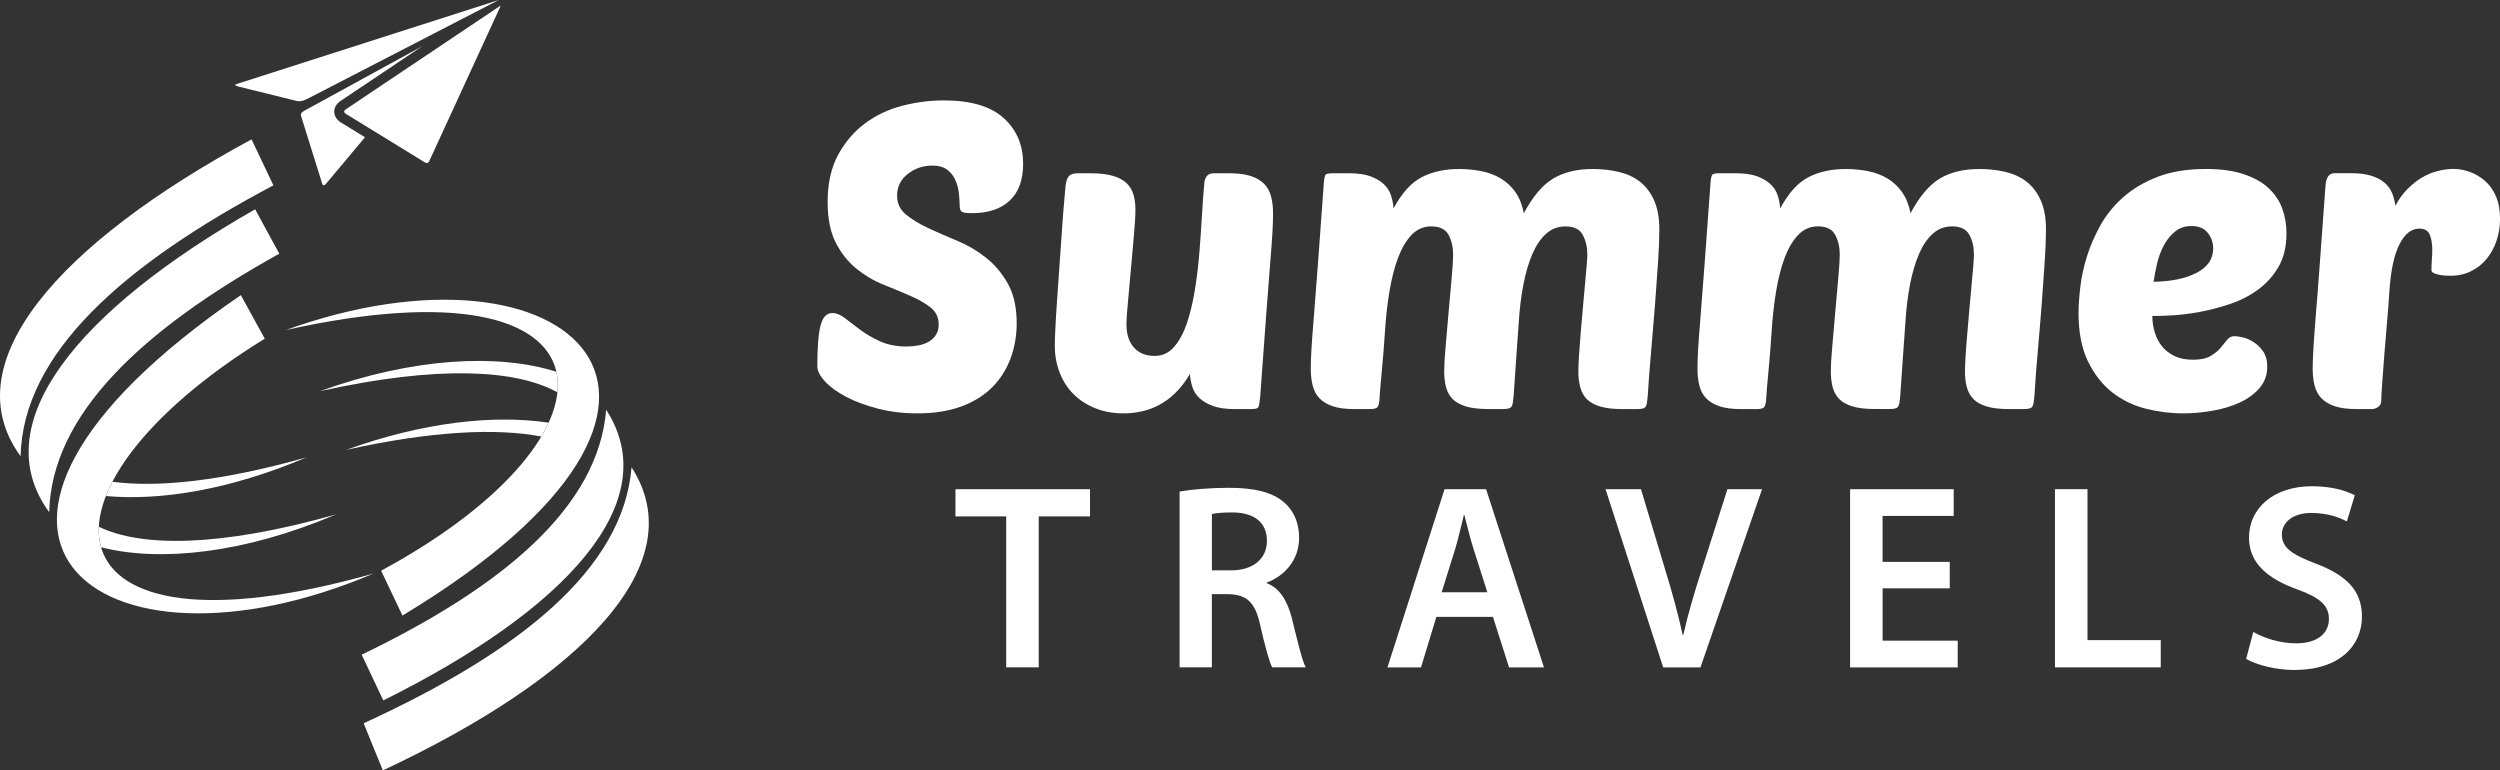 <?xml version="1.0" encoding="utf-8"?>
<!-- Generator: Adobe Illustrator 16.0.0, SVG Export Plug-In . SVG Version: 6.00 Build 0)  -->
<!DOCTYPE svg PUBLIC "-//W3C//DTD SVG 1.1//EN" "http://www.w3.org/Graphics/SVG/1.1/DTD/svg11.dtd">
<svg version="1.1" id="Calque_1" xmlns="http://www.w3.org/2000/svg" xmlns:xlink="http://www.w3.org/1999/xlink" x="0px" y="0px"
	 width="191.948px" height="59.151px" viewBox="-30.091 -13.311 191.948 59.151"
	 enable-background="new -30.091 -13.311 191.948 59.151" xml:space="preserve">
<rect x="-30.091" y="-13.311" width="191.948" height="59.151" fill="#333333" stroke="none"/>
<g>
	<g>
		<path fill="#FFFFFF" d="M-0.696,45.84l-1.475-3.62C9.74,36.767,17.766,30.414,18.398,22.566
			C23.191,29.97,14.558,38.693-0.696,45.84z"/>
		<path fill="#FFFFFF" d="M-2.321,36.955c10.914-5.263,18.171-11.363,18.77-18.807c4.582,7.077-3.104,15.358-17.111,22.319
			L-2.321,36.955z"/>
		<path fill="#FFFFFF" d="M-0.831,30.507c0.545,1.147,1.093,2.296,1.641,3.443C28.585,17.191,13.506,4.224-8.143,12.028
			C17.97,6.225,18.64,19.984-0.831,30.507z"/>
		<path fill="#FFFFFF" d="M12.626,15.234c-4.413-1.403-10.916-1.119-18.156,1.49c9.085-2.018,15.089-1.667,18.237,0.091
			C12.764,16.263,12.738,15.733,12.626,15.234z"/>
		<path fill="#FFFFFF" d="M12.032,19.141c-4.194-0.626-9.623-0.047-15.545,2.089c6.584-1.464,11.55-1.682,14.982-1.024
			C11.683,19.844,11.87,19.49,12.032,19.141z"/>
		<path fill="#FFFFFF" d="M-10.777-2.611l1.679,3.53c-11.579,6.127-19.229,12.927-19.413,20.797
			C-33.719,14.599-25.597,5.396-10.777-2.611z"/>
		<path fill="#FFFFFF" d="M-8.647,6.166c-10.596,5.881-17.492,12.384-17.666,19.851c-4.978-6.804,2.222-15.511,15.81-23.258
			L-8.647,6.166z"/>
		<path fill="#FFFFFF" d="M-9.763,12.692c-0.612-1.115-1.226-2.229-1.836-3.342C-38.374,27.664-22.577,39.748-1.41,30.723
			C-27.152,38.005-28.606,24.307-9.763,12.692z"/>
		<path fill="#FFFFFF" d="M-22.328,28.707c4.484,1.148,10.96,0.492,18.041-2.525c-8.957,2.534-14.969,2.525-18.213,0.951
			C-22.527,27.688-22.469,28.216-22.328,28.707z"/>
		<path fill="#FFFFFF" d="M-21.958,24.774c4.224,0.385,9.61-0.503,15.4-2.971c-6.489,1.836-11.434,2.338-14.897,1.875
			C-21.651,24.05-21.817,24.414-21.958,24.774z"/>
		<path fill="#FFFFFF" d="M2.531-0.843l-6.042-3.709C-3.746-4.7-3.687-4.83-3.494-4.949L8.26-12.826
			c0.063-0.041,0.089-0.037,0.054,0.043L2.857-0.92C2.779-0.778,2.666-0.757,2.531-0.843z"/>
		<path fill="#FFFFFF" d="M-5.354,0.787l-1.624-5.199c-0.04-0.192,0.051-0.292,0.317-0.433l8.989-4.917l-6.246,4.184
			c-0.666,0.418-0.7,1.24,0.009,1.675l1.842,1.131l-2.932,3.499C-5.177,0.954-5.297,0.976-5.354,0.787z"/>
		<path fill="#FFFFFF" d="M-6.331-5.804l14.537-7.507l-20.103,6.444c-0.197,0.067-0.189,0.117,0.113,0.202l4.473,1.104
			C-7.01-5.489-6.707-5.599-6.331-5.804z"/>
	</g>
	<g>
		<g>
			<path fill="#FFFFFF" d="M42.372-5.602c2.063,0,3.593,0.45,4.593,1.351c1,0.9,1.498,2.073,1.498,3.521
				c0,1.229-0.342,2.168-1.021,2.814c-0.68,0.647-1.658,0.972-2.931,0.972c-0.394,0-0.646-0.039-0.756-0.115
				c-0.108-0.076-0.165-0.236-0.165-0.479c0-0.218-0.016-0.503-0.049-0.856c-0.033-0.349-0.116-0.69-0.246-1.019
				c-0.131-0.33-0.34-0.608-0.626-0.841c-0.285-0.229-0.68-0.345-1.185-0.345c-0.702,0-1.327,0.215-1.876,0.642
				c-0.547,0.428-0.823,0.983-0.823,1.662c0,0.594,0.224,1.075,0.676,1.448c0.449,0.373,1.014,0.72,1.693,1.038
				c0.683,0.318,1.423,0.642,2.223,0.972c0.8,0.328,1.543,0.762,2.222,1.299C46.279,7,46.844,7.67,47.293,8.47
				c0.45,0.801,0.676,1.814,0.676,3.045c0,0.966-0.161,1.871-0.479,2.715c-0.318,0.845-0.788,1.581-1.414,2.205
				c-0.626,0.626-1.417,1.113-2.372,1.467c-0.955,0.348-2.067,0.525-3.339,0.525c-1.099,0-2.114-0.12-3.045-0.362
				c-0.933-0.24-1.744-0.542-2.436-0.904c-0.692-0.363-1.234-0.757-1.629-1.184c-0.397-0.428-0.592-0.817-0.592-1.17
				c0-1.448,0.083-2.491,0.247-3.127c0.165-0.637,0.468-0.955,0.904-0.955c0.308,0,0.631,0.13,0.973,0.396
				c0.341,0.263,0.728,0.559,1.168,0.888c0.439,0.331,0.95,0.625,1.531,0.89c0.582,0.263,1.256,0.395,2.026,0.395
				c0.307,0,0.609-0.028,0.906-0.083c0.295-0.054,0.559-0.15,0.789-0.28c0.23-0.132,0.418-0.308,0.561-0.528
				c0.143-0.22,0.213-0.482,0.213-0.79c0-0.548-0.208-0.988-0.625-1.318c-0.418-0.328-0.943-0.628-1.581-0.904
				c-0.636-0.276-1.321-0.56-2.057-0.857c-0.737-0.295-1.421-0.702-2.057-1.219C35.025,6.8,34.496,6.137,34.08,5.324
				c-0.418-0.811-0.625-1.856-0.625-3.127c0-1.426,0.268-2.633,0.805-3.623c0.538-0.985,1.23-1.793,2.073-2.419
				c0.847-0.626,1.8-1.073,2.863-1.35C40.262-5.463,41.32-5.602,42.372-5.602z"/>
			<path fill="#FFFFFF" d="M57.086,2.792c0,0.461-0.039,1.109-0.114,1.94c-0.078,0.836-0.155,1.703-0.23,2.603
				c-0.079,0.9-0.154,1.743-0.229,2.534c-0.079,0.791-0.116,1.361-0.116,1.711c0,0.77,0.191,1.366,0.576,1.795
				c0.381,0.427,0.916,0.642,1.595,0.642c0.592,0,1.092-0.234,1.499-0.709c0.406-0.471,0.732-1.086,0.985-1.842
				c0.252-0.757,0.456-1.616,0.61-2.583c0.153-0.966,0.267-1.941,0.346-2.932c0.078-0.985,0.143-1.944,0.196-2.878
				c0.057-0.933,0.116-1.74,0.181-2.42c0.024-0.174,0.089-0.33,0.198-0.46c0.112-0.132,0.287-0.2,0.529-0.2h1.184
				c0.679,0,1.236,0.074,1.664,0.216c0.425,0.143,0.766,0.345,1.021,0.608c0.25,0.263,0.426,0.587,0.524,0.972
				c0.101,0.382,0.149,0.828,0.149,1.332c0,0.331-0.016,0.795-0.047,1.398c-0.035,0.604-0.096,1.439-0.183,2.503
				c-0.089,1.064-0.192,2.414-0.313,4.049c-0.12,1.636-0.27,3.659-0.444,6.072c-0.045,0.46-0.095,0.735-0.15,0.824
				c-0.052,0.086-0.234,0.131-0.54,0.131h-1.284c-0.661,0-1.201-0.076-1.629-0.229c-0.428-0.154-0.774-0.351-1.039-0.593
				c-0.265-0.242-0.45-0.529-0.56-0.857c-0.11-0.33-0.176-0.669-0.197-1.02c-0.331,0.571-0.698,1.053-1.104,1.448
				c-0.405,0.397-0.829,0.708-1.269,0.94c-0.439,0.229-0.888,0.394-1.349,0.493c-0.462,0.098-0.911,0.148-1.35,0.148
				c-0.836,0-1.58-0.137-2.24-0.412c-0.659-0.275-1.213-0.642-1.662-1.103c-0.45-0.461-0.795-1.008-1.037-1.647
				c-0.242-0.637-0.363-1.316-0.363-2.039c0-0.286,0.017-0.753,0.049-1.4c0.032-0.646,0.076-1.377,0.134-2.187
				c0.052-0.813,0.114-1.674,0.18-2.584c0.066-0.912,0.126-1.771,0.181-2.582c0.053-0.813,0.109-1.526,0.162-2.14
				c0.055-0.613,0.095-1.053,0.116-1.317c0.043-0.396,0.132-0.664,0.263-0.806c0.132-0.143,0.351-0.216,0.658-0.216h1.053
				c0.681,0,1.24,0.068,1.68,0.2c0.437,0.131,0.784,0.318,1.037,0.558c0.25,0.242,0.428,0.534,0.527,0.873
				C57.037,1.965,57.086,2.354,57.086,2.792z"/>
			<path fill="#FFFFFF" d="M76.243,12.174c-0.064,1.01-0.142,1.97-0.229,2.882c-0.088,0.911-0.154,1.706-0.198,2.382
				c-0.021,0.266-0.078,0.44-0.163,0.531c-0.09,0.086-0.275,0.13-0.559,0.13h-1.188c-0.679,0-1.232-0.071-1.661-0.216
				c-0.427-0.142-0.767-0.346-1.021-0.607c-0.253-0.263-0.428-0.587-0.526-0.972c-0.099-0.383-0.149-0.829-0.149-1.333
				c0-0.328,0.016-0.793,0.048-1.399c0.033-0.604,0.094-1.437,0.184-2.502c0.085-1.063,0.189-2.413,0.313-4.049
				c0.118-1.635,0.268-3.659,0.443-6.073c0.021-0.48,0.074-0.767,0.162-0.856c0.066-0.065,0.242-0.099,0.529-0.099h1.283
				c0.657,0,1.195,0.08,1.613,0.23c0.418,0.155,0.758,0.353,1.02,0.594c0.263,0.241,0.448,0.526,0.559,0.857
				c0.11,0.328,0.178,0.67,0.2,1.019c0.634-1.184,1.36-1.985,2.172-2.402s1.765-0.626,2.865-0.626c0.59,0,1.162,0.058,1.711,0.166
				c0.547,0.108,1.042,0.295,1.481,0.558c0.438,0.264,0.812,0.608,1.119,1.037c0.307,0.429,0.527,0.972,0.658,1.63
				c0.681-1.273,1.428-2.157,2.238-2.65c0.811-0.492,1.83-0.741,3.063-0.741c0.679,0,1.331,0.073,1.958,0.216
				c0.626,0.144,1.167,0.39,1.627,0.739c0.463,0.352,0.831,0.831,1.105,1.433c0.274,0.603,0.411,1.355,0.411,2.255
				c0,0.68-0.032,1.513-0.098,2.502c-0.065,0.987-0.144,2.056-0.229,3.209c-0.089,1.151-0.187,2.336-0.295,3.554
				c-0.11,1.219-0.199,2.386-0.267,3.506c-0.021,0.24-0.044,0.427-0.065,0.558c-0.021,0.133-0.06,0.231-0.112,0.297
				C96.193,18,96.108,18.043,96,18.065c-0.109,0.024-0.266,0.033-0.462,0.033h-1.054c-0.701,0-1.271-0.065-1.712-0.196
				c-0.439-0.134-0.778-0.319-1.019-0.561c-0.24-0.242-0.414-0.544-0.51-0.907c-0.099-0.362-0.15-0.774-0.15-1.235
				c0-0.286,0.019-0.692,0.05-1.218c0.034-0.526,0.077-1.098,0.13-1.711c0.056-0.613,0.112-1.252,0.165-1.909
				c0.057-0.66,0.11-1.268,0.165-1.826c0.054-0.561,0.099-1.048,0.13-1.466c0.035-0.418,0.051-0.691,0.051-0.823
				c0-0.57-0.117-1.076-0.347-1.516c-0.229-0.436-0.675-0.657-1.331-0.657c-0.571,0-1.066,0.186-1.484,0.559
				c-0.415,0.373-0.768,0.89-1.053,1.547c-0.286,0.66-0.515,1.438-0.691,2.338c-0.175,0.9-0.296,1.875-0.36,2.931
				c-0.045,0.681-0.1,1.459-0.167,2.336c-0.065,0.877-0.142,1.975-0.227,3.292c-0.021,0.241-0.044,0.428-0.065,0.558
				c-0.024,0.131-0.061,0.23-0.117,0.296c-0.056,0.067-0.139,0.11-0.245,0.132c-0.11,0.024-0.264,0.033-0.462,0.033h-1.053
				c-0.703,0-1.273-0.066-1.711-0.196c-0.44-0.134-0.78-0.32-1.021-0.561c-0.241-0.242-0.41-0.543-0.511-0.906
				c-0.098-0.361-0.146-0.774-0.146-1.235c0-0.438,0.035-1.08,0.112-1.925c0.079-0.845,0.153-1.723,0.229-2.633
				c0.076-0.909,0.154-1.78,0.232-2.601c0.075-0.823,0.113-1.421,0.113-1.794c0-0.57-0.113-1.075-0.347-1.515
				c-0.23-0.437-0.677-0.658-1.333-0.658c-0.593,0-1.098,0.221-1.513,0.658c-0.417,0.439-0.763,1.028-1.039,1.761
				c-0.274,0.735-0.494,1.597-0.659,2.583C76.425,10.067,76.309,11.1,76.243,12.174z"/>
			<path fill="#FFFFFF" d="M105.931,12.174c-0.064,1.01-0.142,1.97-0.228,2.882c-0.09,0.911-0.155,1.706-0.198,2.382
				c-0.023,0.266-0.079,0.44-0.164,0.531c-0.089,0.086-0.274,0.13-0.561,0.13h-1.184c-0.681,0-1.234-0.071-1.663-0.216
				c-0.427-0.142-0.767-0.346-1.021-0.607c-0.251-0.263-0.428-0.587-0.525-0.972c-0.102-0.383-0.146-0.829-0.146-1.333
				c0-0.328,0.014-0.793,0.044-1.399c0.034-0.604,0.097-1.437,0.185-2.502c0.088-1.063,0.189-2.413,0.312-4.049
				c0.12-1.635,0.27-3.659,0.444-6.073c0.022-0.48,0.075-0.767,0.165-0.856c0.064-0.065,0.241-0.099,0.525-0.099h1.283
				c0.661,0,1.196,0.08,1.615,0.23c0.415,0.155,0.757,0.353,1.021,0.594c0.261,0.241,0.448,0.526,0.559,0.857
				c0.106,0.328,0.174,0.67,0.198,1.019c0.636-1.184,1.36-1.985,2.172-2.402s1.765-0.626,2.864-0.626
				c0.592,0,1.164,0.058,1.712,0.166c0.547,0.108,1.043,0.295,1.482,0.558c0.438,0.264,0.81,0.608,1.116,1.037
				c0.309,0.429,0.529,0.972,0.662,1.63c0.678-1.273,1.426-2.157,2.236-2.65c0.811-0.492,1.831-0.741,3.062-0.741
				c0.679,0,1.334,0.073,1.958,0.216c0.626,0.144,1.17,0.39,1.628,0.739c0.463,0.352,0.83,0.831,1.105,1.433
				c0.274,0.603,0.41,1.355,0.41,2.255c0,0.68-0.032,1.513-0.099,2.502c-0.064,0.987-0.142,2.056-0.228,3.209
				c-0.089,1.151-0.186,2.336-0.295,3.554c-0.111,1.219-0.196,2.386-0.265,3.506c-0.021,0.24-0.045,0.427-0.065,0.558
				c-0.023,0.133-0.061,0.231-0.116,0.297c-0.054,0.065-0.136,0.109-0.245,0.13c-0.11,0.024-0.265,0.033-0.461,0.033h-1.055
				c-0.7,0-1.272-0.065-1.712-0.196c-0.439-0.134-0.776-0.319-1.019-0.561c-0.242-0.242-0.412-0.544-0.511-0.907
				c-0.1-0.362-0.149-0.774-0.149-1.235c0-0.286,0.017-0.692,0.05-1.218c0.032-0.526,0.078-1.098,0.131-1.711
				c0.055-0.613,0.109-1.252,0.164-1.909c0.055-0.66,0.11-1.268,0.167-1.826c0.053-0.561,0.097-1.048,0.129-1.466
				c0.032-0.417,0.049-0.691,0.049-0.823c0-0.57-0.114-1.076-0.346-1.516c-0.228-0.436-0.675-0.657-1.332-0.657
				c-0.57,0-1.065,0.186-1.481,0.559c-0.417,0.373-0.769,0.89-1.055,1.547c-0.285,0.66-0.516,1.438-0.691,2.338
				c-0.175,0.9-0.294,1.875-0.359,2.931c-0.043,0.681-0.1,1.459-0.166,2.336c-0.064,0.877-0.144,1.975-0.229,3.292
				c-0.021,0.241-0.043,0.428-0.067,0.558c-0.021,0.131-0.061,0.23-0.115,0.296c-0.053,0.067-0.139,0.11-0.245,0.132
				c-0.11,0.024-0.265,0.033-0.462,0.033h-1.052c-0.702,0-1.273-0.066-1.711-0.196c-0.438-0.134-0.781-0.32-1.021-0.561
				c-0.243-0.242-0.411-0.543-0.513-0.906c-0.095-0.361-0.145-0.774-0.145-1.235c0-0.438,0.035-1.08,0.113-1.925
				c0.076-0.845,0.152-1.723,0.23-2.633c0.074-0.911,0.152-1.78,0.229-2.601c0.076-0.823,0.114-1.421,0.114-1.794
				c0-0.57-0.114-1.075-0.346-1.515c-0.23-0.437-0.676-0.658-1.334-0.658c-0.593,0-1.099,0.221-1.513,0.658
				c-0.417,0.439-0.763,1.028-1.039,1.761c-0.274,0.735-0.494,1.597-0.658,2.583C106.112,10.067,105.998,11.1,105.931,12.174z"/>
			<path fill="#FFFFFF" d="M137.533,18.427c-0.967,0-1.928-0.12-2.88-0.362c-0.955-0.24-1.812-0.658-2.569-1.25
				c-0.757-0.594-1.376-1.382-1.857-2.372c-0.485-0.984-0.729-2.228-0.729-3.718c0-0.547,0.045-1.208,0.133-1.975
				c0.089-0.768,0.258-1.558,0.511-2.37c0.252-0.812,0.603-1.616,1.053-2.419c0.45-0.8,1.037-1.52,1.762-2.155
				c0.724-0.637,1.602-1.153,2.633-1.548c1.031-0.396,2.259-0.595,3.686-0.595c1.142,0,2.105,0.133,2.895,0.397
				c0.791,0.263,1.428,0.619,1.911,1.069c0.48,0.45,0.836,0.972,1.053,1.563c0.218,0.594,0.327,1.23,0.327,1.91
				c0,1.01-0.201,1.867-0.605,2.567c-0.408,0.701-0.934,1.29-1.58,1.76c-0.648,0.473-1.365,0.839-2.156,1.104
				c-0.791,0.262-1.568,0.467-2.334,0.608c-0.771,0.142-1.482,0.23-2.126,0.264c-0.646,0.034-1.147,0.048-1.497,0.048
				c0,0.417,0.061,0.829,0.181,1.235c0.12,0.408,0.301,0.763,0.543,1.069c0.242,0.308,0.561,0.56,0.956,0.757
				c0.393,0.198,0.875,0.296,1.447,0.296c0.57,0,1.015-0.096,1.333-0.281c0.317-0.185,0.575-0.395,0.773-0.625
				c0.196-0.23,0.366-0.439,0.511-0.625c0.142-0.186,0.335-0.28,0.575-0.28c0.11,0,0.301,0.029,0.577,0.083
				c0.274,0.057,0.553,0.17,0.84,0.347c0.283,0.174,0.538,0.415,0.757,0.724c0.218,0.308,0.33,0.704,0.33,1.185
				c0,0.636-0.197,1.185-0.593,1.646c-0.396,0.462-0.909,0.834-1.532,1.118c-0.625,0.286-1.322,0.495-2.09,0.625
				C139.002,18.362,138.256,18.427,137.533,18.427z M138.158,4.043c-0.483,0-0.894,0.139-1.235,0.412
				c-0.341,0.276-0.626,0.621-0.857,1.038c-0.229,0.417-0.405,0.879-0.527,1.384c-0.12,0.505-0.214,0.986-0.281,1.446
				c1.363-0.021,2.464-0.251,3.31-0.69c0.845-0.439,1.267-1.064,1.267-1.875c0-0.44-0.137-0.833-0.41-1.185
				C139.15,4.218,138.727,4.043,138.158,4.043z"/>
			<path fill="#FFFFFF" d="M158.073,7.862c-0.132,0-0.28-0.004-0.444-0.017c-0.164-0.011-0.325-0.032-0.476-0.067
				c-0.156-0.032-0.287-0.076-0.396-0.131c-0.11-0.055-0.163-0.126-0.163-0.216c0-0.284,0.011-0.546,0.03-0.79
				c0.022-0.241,0.033-0.492,0.033-0.757c0-0.481-0.066-0.877-0.197-1.183c-0.133-0.308-0.396-0.461-0.79-0.461
				c-0.614,0-1.126,0.401-1.532,1.202c-0.408,0.801-0.665,2.002-0.773,3.604c-0.045,0.703-0.105,1.498-0.181,2.384
				c-0.077,0.891-0.149,1.744-0.215,2.567c-0.065,0.823-0.121,1.554-0.163,2.189c-0.046,0.636-0.067,1.053-0.067,1.249
				c0,0.22-0.076,0.383-0.231,0.493c-0.15,0.111-0.315,0.166-0.49,0.166h-1.186c-0.681,0-1.236-0.072-1.663-0.216
				c-0.43-0.142-0.768-0.346-1.02-0.607c-0.254-0.261-0.427-0.587-0.527-0.972c-0.097-0.384-0.149-0.829-0.149-1.333
				c0-0.329,0.018-0.794,0.051-1.399c0.031-0.604,0.093-1.438,0.176-2.502c0.092-1.063,0.196-2.414,0.315-4.049
				c0.121-1.635,0.269-3.659,0.443-6.073c0.044-0.636,0.276-0.956,0.693-0.956h1.283c0.614,0,1.129,0.067,1.548,0.2
				c0.418,0.13,0.757,0.311,1.021,0.541c0.265,0.23,0.456,0.501,0.576,0.806c0.121,0.308,0.202,0.625,0.245,0.955
				c0.265-0.504,0.578-0.938,0.939-1.3c0.361-0.36,0.741-0.657,1.136-0.888c0.395-0.229,0.8-0.394,1.218-0.493
				c0.419-0.099,0.801-0.15,1.153-0.15c0.415,0,0.839,0.078,1.267,0.23c0.427,0.152,0.814,0.385,1.169,0.693
				c0.351,0.305,0.633,0.7,0.84,1.183c0.208,0.482,0.313,1.053,0.313,1.711c0,0.595-0.09,1.154-0.263,1.679
				c-0.175,0.526-0.428,0.993-0.756,1.398c-0.331,0.407-0.731,0.727-1.203,0.955C159.163,7.746,158.643,7.862,158.073,7.862z"/>
		</g>
		<g>
			<path fill="#FFFFFF" d="M47.166,26.339h-3.897v-2.092h10.331v2.092h-3.938v11.589h-2.497V26.339H47.166z"/>
			<path fill="#FFFFFF" d="M60.48,24.43c0.933-0.164,2.333-0.287,3.774-0.287c1.969,0,3.313,0.326,4.222,1.096
				c0.753,0.63,1.179,1.585,1.179,2.741c0,1.767-1.199,2.966-2.476,3.433v0.061c0.973,0.365,1.561,1.319,1.906,2.639
				c0.427,1.705,0.791,3.288,1.076,3.816h-2.578c-0.204-0.405-0.528-1.522-0.913-3.228c-0.386-1.788-1.035-2.354-2.458-2.395h-1.257
				v5.622h-2.477V24.43H60.48z M62.956,30.48h1.486c1.681,0,2.739-0.896,2.739-2.254c0-1.502-1.056-2.193-2.681-2.193
				c-0.793,0-1.3,0.062-1.543,0.122V30.48z"/>
			<path fill="#FFFFFF" d="M80.192,34.051l-1.179,3.878h-2.576l4.384-13.682h3.187l4.445,13.682h-2.681l-1.236-3.878H80.192z
				 M84.106,32.164l-1.073-3.371c-0.265-0.832-0.487-1.765-0.69-2.558h-0.039c-0.205,0.793-0.408,1.746-0.652,2.558l-1.055,3.371
				H84.106z"/>
			<path fill="#FFFFFF" d="M97.606,37.929l-4.427-13.682h2.722l1.869,6.21c0.527,1.727,0.974,3.329,1.338,4.995h0.04
				c0.367-1.624,0.855-3.288,1.4-4.954l1.992-6.251h2.659l-4.729,13.682H97.606z"/>
			<path fill="#FFFFFF" d="M119.611,31.86h-5.157v4.018h5.766v2.053h-8.263V24.249h7.955V26.3h-5.46v3.53h5.157v2.03H119.611z"/>
			<path fill="#FFFFFF" d="M127.687,24.247h2.498v11.591h5.624v2.091h-8.122V24.247z"/>
			<path fill="#FFFFFF" d="M142.914,35.208c0.811,0.467,2.027,0.875,3.307,0.875c1.602,0,2.5-0.753,2.5-1.871
				c0-1.035-0.692-1.643-2.438-2.273c-2.254-0.811-3.697-2.007-3.697-3.978c0-2.235,1.868-3.939,4.834-3.939
				c1.48,0,2.574,0.323,3.289,0.692l-0.61,2.009c-0.486-0.265-1.44-0.65-2.72-0.65c-1.583,0-2.271,0.852-2.271,1.642
				c0,1.059,0.792,1.546,2.618,2.255c2.375,0.894,3.531,2.091,3.531,4.061c0,2.19-1.665,4.099-5.196,4.099
				c-1.443,0-2.945-0.405-3.695-0.851L142.914,35.208z"/>
		</g>
	</g>
</g>
</svg>
